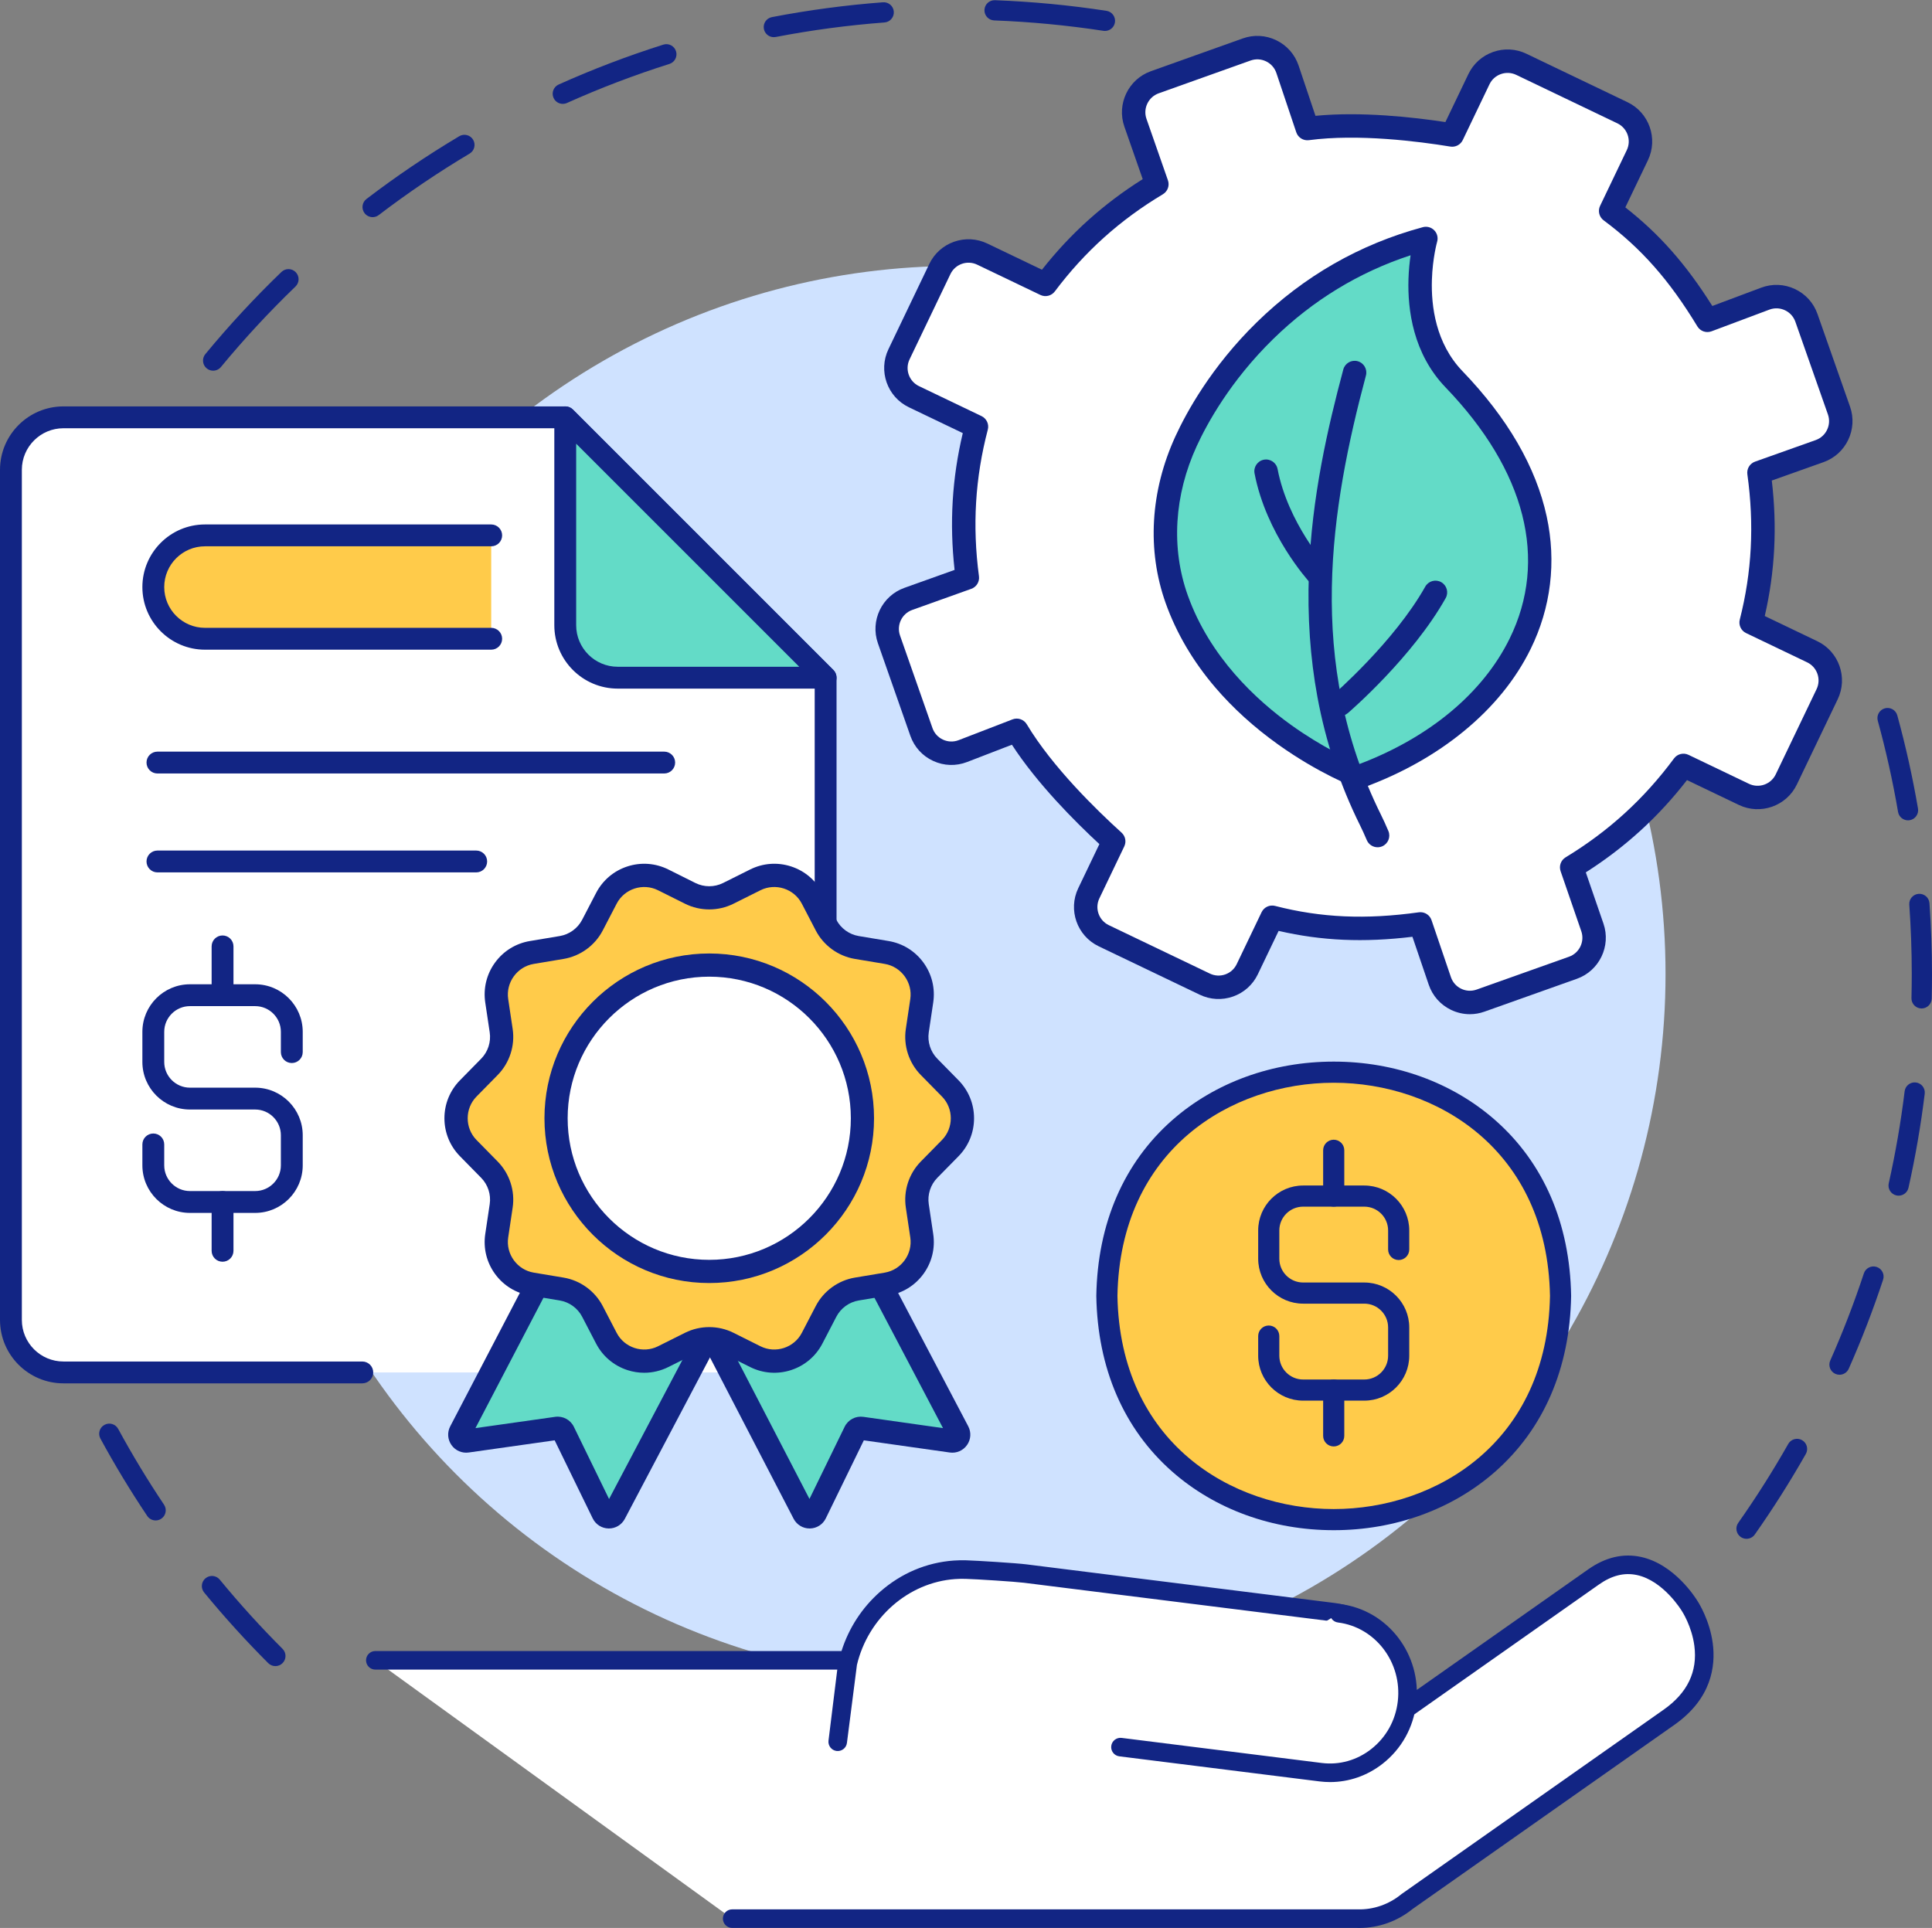 <?xml version="1.0" encoding="UTF-8"?>
<!DOCTYPE svg PUBLIC '-//W3C//DTD SVG 1.0//EN'
          'http://www.w3.org/TR/2001/REC-SVG-20010904/DTD/svg10.dtd'>
<svg height="2993.9" preserveAspectRatio="xMidYMid meet" version="1.0" viewBox="500.0 499.7 3000.0 2993.9" width="3000.0" xmlns="http://www.w3.org/2000/svg" xmlns:xlink="http://www.w3.org/1999/xlink" zoomAndPan="magnify"
><rect x="500.0" y="499.7" width="3000.0" height="2993.9" fill="#808080" stroke="none"/><g
  ><g
    ><g id="change1_1"
      ><path d="M830.944,1075.341c-3.522,0-7.065-1.177-9.993-3.593c-6.692-5.524-7.641-15.426-2.118-22.119 c36.789-44.579,76.562-87.517,118.214-127.622c6.25-6.019,16.198-5.83,22.216,0.42c6.019,6.252,5.832,16.198-0.42,22.216 c-40.791,39.277-79.743,81.329-115.773,124.988C839.965,1073.394,835.472,1075.341,830.944,1075.341z M1078.593,836.906 c-4.731,0-9.407-2.127-12.501-6.179c-5.265-6.897-3.944-16.757,2.954-22.023c45.984-35.109,94.46-67.902,144.083-97.467 c7.452-4.443,17.099-2,21.54,5.456c4.441,7.455,1.999,17.098-5.456,21.54c-48.594,28.951-96.066,61.063-141.097,95.446 C1085.27,835.855,1081.918,836.906,1078.593,836.906z M1373.895,661.009c-5.998,0-11.727-3.454-14.344-9.281 c-3.554-7.916-0.017-17.215,7.899-20.769c52.763-23.687,107.454-44.528,162.55-61.943c8.272-2.614,17.101,1.973,19.716,10.246 c2.616,8.273-1.971,17.102-10.246,19.717c-53.944,17.051-107.491,37.456-159.152,60.649 C1378.231,660.564,1376.047,661.009,1373.895,661.009z M1701.575,557.422c-7.382,0-13.963-5.225-15.411-12.742 c-1.642-8.521,3.935-16.759,12.456-18.401c56.65-10.915,114.662-18.662,172.426-23.026c8.672-0.648,16.197,5.832,16.852,14.483 c0.653,8.653-5.83,16.197-14.483,16.851c-56.568,4.273-113.376,11.859-168.848,22.548 C1703.561,557.328,1702.561,557.422,1701.575,557.422z M2215.782,547.75c-0.794,0-1.596-0.06-2.404-0.184 c-55.82-8.57-112.885-14.006-169.611-16.155c-8.67-0.329-15.434-7.624-15.105-16.296c0.329-8.67,7.593-15.411,16.296-15.105 c57.919,2.195,116.188,7.746,173.188,16.496c8.577,1.317,14.463,9.338,13.146,17.915 C2230.1,542.189,2223.407,547.75,2215.782,547.75z" fill="#122584"
      /></g
      ><g id="change1_2"
      ><path d="M927.615,3087.004c-4.021,0-8.042-1.534-11.11-4.601c-34.796-34.796-68.277-71.705-99.514-109.703 c-5.511-6.703-4.544-16.605,2.16-22.115c6.703-5.512,16.605-4.544,22.114,2.16c30.593,37.212,63.383,73.361,97.461,107.438 c6.135,6.135,6.135,16.083,0,22.219C935.658,3085.47,931.637,3087.004,927.615,3087.004z M741.684,2860.798 c-5.063,0-10.035-2.443-13.066-6.966c-25.993-38.779-50.454-79.211-72.706-120.174c-4.142-7.624-1.318-17.165,6.307-21.307 c7.624-4.144,17.164-1.32,21.307,6.306c21.79,40.112,45.743,79.703,71.196,117.677c4.832,7.208,2.905,16.968-4.303,21.8 C747.733,2859.936,744.692,2860.798,741.684,2860.798z" fill="#122584"
      /></g
      ><g id="change1_3"
      ><path d="M3211.968,2889.318c-3.127,0-6.283-0.931-9.033-2.867c-7.095-4.996-8.796-14.797-3.801-21.893 c27.764-39.426,53.881-80.653,77.624-122.539c4.279-7.549,13.864-10.201,21.417-5.92c7.548,4.279,10.199,13.868,5.92,21.417 c-24.247,42.773-50.916,84.874-79.267,125.135C3221.767,2886.996,3216.907,2889.318,3211.968,2889.318z M3356.363,2634.558 c-2.129,0-4.291-0.435-6.362-1.354c-7.932-3.517-11.512-12.8-7.993-20.733c19.54-44.053,37.103-89.586,52.202-135.333 c2.722-8.241,11.605-12.713,19.844-9.995c8.24,2.719,12.716,11.605,9.995,19.844c-15.423,46.726-33.362,93.231-53.317,138.225 C3368.135,2631.073,3362.387,2634.558,3356.363,2634.558z M3448.173,2356.461c-1.137,0-2.288-0.125-3.446-0.382 c-8.468-1.894-13.798-10.296-11.902-18.763c10.51-46.971,18.813-95.069,24.68-142.958c1.055-8.613,8.911-14.736,17.506-13.685 c8.612,1.056,14.74,8.893,13.685,17.506c-5.992,48.907-14.472,98.027-25.205,145.997 C3461.855,2351.489,3455.366,2356.461,3448.173,2356.461z M3483.83,2065.754c-0.131,0-0.263-0.001-0.396-0.004 c-8.675-0.215-15.533-7.422-15.319-16.097c0.308-12.379,0.463-24.951,0.463-37.369c0-35.872-1.298-72.121-3.857-107.74 c-0.622-8.655,5.891-16.175,14.545-16.797c8.695-0.614,16.175,5.893,16.797,14.545c2.612,36.365,3.936,73.372,3.936,109.992 c0,12.676-0.158,25.511-0.471,38.147C3499.318,2058.972,3492.326,2065.754,3483.83,2065.754z M3462.755,1773.614 c-7.514,0-14.158-5.408-15.468-13.066c-8.132-47.525-18.717-95.159-31.466-141.581c-2.297-8.368,2.625-17.014,10.991-19.311 c8.366-2.298,17.014,2.622,19.312,10.991c13.018,47.412,23.831,96.064,32.135,144.603c1.464,8.554-4.283,16.674-12.837,18.137 C3464.527,1773.539,3463.634,1773.614,3462.755,1773.614z" fill="#122584"
      /></g
      ><g id="change2_1"
      ><circle cx="1986.625" cy="2012.282" fill="#cfe2ff" r="1099.609"
      /></g
    ></g
    ><g
    ><g
      ><g
        ><g id="change3_3"
          ><path d="M1062.575,2630.946H598.472c-45.015,0-81.507-36.493-81.507-81.507V1229.271 c0-45.015,36.491-81.507,81.507-81.507h779.232l404.316,404.316v1078.866H1062.575z" fill="#fff"
          /></g
          ><g id="change1_12"
          ><path d="M1782.018,2647.911c-9.369,0-16.965-7.596-16.965-16.965V1559.107l-394.377-394.377H598.472 c-35.589,0-64.541,28.954-64.541,64.542v1320.168c0,35.589,28.954,64.542,64.541,64.542h464.103 c9.37,0,16.965,7.596,16.965,16.965c0,9.37-7.596,16.965-16.965,16.965H598.472c-54.298,0-98.472-44.175-98.472-98.472V1229.271 c0-54.298,44.175-98.472,98.472-98.472h779.232c4.5,0,8.815,1.787,11.997,4.969l404.314,404.314 c3.181,3.182,4.969,7.497,4.969,11.997v1078.866C1798.983,2640.315,1791.388,2647.911,1782.018,2647.911z" fill="#122584"
          /></g
        ></g
        ><g
        ><g id="change4_4"
          ><path d="M1459.21,1552.079h322.808l-404.316-404.316v322.808 C1377.704,1515.588,1414.195,1552.079,1459.21,1552.079z" fill="#63dbc7"
          /></g
          ><g id="change1_14"
          ><path d="M1782.018,1569.044H1459.21c-54.298,0-98.472-44.175-98.472-98.472v-322.809 c0-6.861,4.134-13.048,10.472-15.674c6.338-2.627,13.636-1.175,18.488,3.677l404.314,404.316 c4.852,4.852,6.303,12.148,3.677,18.488C1795.065,1564.91,1788.881,1569.044,1782.018,1569.044z M1394.669,1188.722v281.85 c0,35.589,28.954,64.542,64.542,64.542h281.85L1394.669,1188.722z" fill="#122584"
          /></g
        ></g
      ></g
      ><g
      ><g
        ><g id="change4_3"
          ><path d="M1605.196,2563.84l-150.922,286.14c-3.83,7.188-14.193,7.003-17.755-0.312l-61.619-126.419 c-1.893-3.887-6.068-6.103-10.348-5.503l-139.249,19.716c-8.063,1.131-14.016-7.349-10.188-14.548l174.894-335.24 L1605.196,2563.84z" fill="#63dbc7"
          /></g
          ><g id="change1_18"
          ><path d="M1445.484,2873.271c-0.173,0-0.345-0.001-0.52-0.004c-10.567-0.192-20.007-6.212-24.636-15.713 l-59.053-121.156l-133.447,18.895c-10.501,1.471-20.771-2.997-26.835-11.658c-6.045-8.635-6.738-19.775-1.82-29.096 l174.869-335.195c4.6-8.818,15.478-12.238,24.296-7.636c8.818,4.6,12.238,15.478,7.636,24.295l-167.689,321.432l123.742-17.521 c12.071-1.694,23.743,4.519,29.065,15.452l54.667,112.155l143.509-272.085c4.641-8.796,15.533-12.166,24.331-7.527 s12.167,15.533,7.527,24.331l-150.922,286.14C1465.277,2867.627,1455.85,2873.271,1445.484,2873.271z" fill="#122584"
          /></g
        ></g
        ><g
        ><g id="change4_1"
          ><path d="M1600.014,2563.84l148.345,286.128c3.82,7.199,14.193,7.014,17.755-0.299l61.619-126.419 c1.893-3.889,6.068-6.104,10.348-5.504l139.249,19.717c8.065,1.13,14.016-7.349,10.188-14.548l-179.976-342.227 L1600.014,2563.84z" fill="#63dbc7"
          /></g
          ><g id="change1_5"
          ><path d="M1757.151,2873.27c-10.387,0-19.816-5.66-24.699-14.861c-0.027-0.052-0.054-0.102-0.08-0.152 l-148.344-286.128c-4.578-8.83-1.131-19.7,7.699-24.277c8.83-4.578,19.7-1.13,24.277,7.699l140.937,271.84l54.606-112.032 c5.317-10.925,16.983-17.135,29.037-15.448l123.704,17.517l-172.684-328.357c-4.63-8.803-1.245-19.691,7.557-24.321 c8.804-4.627,19.693-1.244,24.321,7.556l179.976,342.227c4.927,9.264,4.245,20.442-1.816,29.102 c-6.062,8.662-16.334,13.134-26.809,11.663l-133.473-18.899l-59.055,121.159c-4.629,9.505-14.078,15.525-24.656,15.709 C1757.48,2873.268,1757.315,2873.27,1757.151,2873.27z M1971.583,2731.304c0.011,0.022,0.022,0.042,0.033,0.062 L1971.583,2731.304z" fill="#122584"
          /></g
        ></g
        ><g
        ><g id="change5_4"
          ><path d="M1975.554,2282.595l-32.952,33.542c-14.541,14.805-21.293,35.581-18.228,56.104l6.932,46.487 c5.325,35.688-18.937,69.049-54.52,74.999l-46.316,7.724c-20.514,3.424-38.224,16.294-47.8,34.748l-21.61,41.583 c-16.644,32.051-55.944,44.817-88.241,28.671l-41.944-20.956c-18.609-9.3-40.516-9.3-59.126,0l-41.944,20.956 c-32.305,16.147-71.595,3.381-88.238-28.66l-21.613-41.605c-9.585-18.441-27.286-31.311-47.807-34.735l-46.308-7.736 c-35.601-5.94-59.853-39.311-54.528-74.999l6.943-46.478c3.065-20.522-3.687-41.299-18.231-56.104l-32.949-33.542 c-25.279-25.732-25.279-66.958,0-92.689l32.949-33.542c14.544-14.816,21.296-35.593,18.231-56.115l-6.943-46.477 c-5.325-35.677,18.927-69.049,54.528-74.988l46.319-7.735c20.511-3.435,38.212-16.295,47.797-34.746l21.613-41.583 c16.644-32.053,55.935-44.818,88.238-28.671l41.944,20.945c18.609,9.311,40.516,9.311,59.126,0l41.944-20.945 c32.297-16.147,71.598-3.382,88.241,28.671l21.61,41.583c9.585,18.461,27.286,31.322,47.8,34.746l46.316,7.735 c35.583,5.939,59.845,39.311,54.52,74.999l-6.932,46.467c-3.065,20.522,3.687,41.297,18.228,56.115l32.952,33.542 C2000.82,2215.638,2000.82,2256.862,1975.554,2282.595z" fill="#ffcb4a"
          /></g
          ><g id="change1_21"
          ><path d="M1500.324,2631.473c-8.745,0-17.526-1.378-26.07-4.153 c-21.138-6.867-38.421-21.508-48.664-41.227l-21.613-41.604c-6.937-13.348-19.943-22.798-34.79-25.275l-46.312-7.735 c-21.901-3.653-41.155-15.556-54.211-33.517c-13.054-17.957-18.438-39.941-15.162-61.902l6.944-46.48 c2.218-14.848-2.743-30.11-13.268-40.824l-32.948-33.54c-15.555-15.833-24.122-36.775-24.122-58.965 c0-22.19,8.567-43.132,24.122-58.966l32.948-33.54c10.522-10.72,15.483-25.988,13.266-40.834l-6.943-46.476 c-3.277-21.96,2.107-43.941,15.162-61.897c13.056-17.958,32.31-29.862,54.214-33.516l46.315-7.734 c14.845-2.486,27.849-11.94,34.781-25.286l21.615-41.587c10.239-19.719,27.522-34.363,48.661-41.232 c21.141-6.868,43.729-5.177,63.608,4.759l41.937,20.943c13.478,6.742,29.555,6.744,43.022,0.005l41.955-20.952 c19.867-9.935,42.456-11.624,63.6-4.756c21.143,6.868,38.426,21.514,48.668,41.238l21.607,41.579 c6.936,13.358,19.938,22.809,34.786,25.289l46.317,7.735c21.896,3.654,41.146,15.558,54.2,33.517 c13.055,17.958,18.441,39.942,15.165,61.902l-6.932,46.465c-2.218,14.85,2.743,30.118,13.269,40.844l32.944,33.535 c15.551,15.836,24.111,36.777,24.111,58.966c0,22.189-8.561,43.129-24.109,58.962c0,0.001-0.001,0.001-0.003,0.003 l-32.951,33.542c-10.521,10.714-15.48,25.974-13.262,40.823l6.932,46.492c3.276,21.957-2.11,43.94-15.165,61.896 c-13.054,17.954-32.302,29.859-54.198,33.52l-46.323,7.726c-14.848,2.48-27.851,11.929-34.777,25.278l-21.615,41.594 c-10.239,19.719-27.523,34.364-48.666,41.232c-21.141,6.868-43.731,5.177-63.608-4.759l-41.94-20.954 c-13.472-6.733-29.558-6.733-43.026,0l-41.945,20.957C1526.016,2628.48,1513.21,2631.473,1500.324,2631.473z M1601.313,2560.559 c12.919,0,25.835,2.941,37.613,8.827l41.942,20.956c23.369,11.685,52.17,2.324,64.21-20.859l21.613-41.589 c12.112-23.342,34.848-39.871,60.814-44.205l46.319-7.726c25.721-4.301,43.521-28.784,39.672-54.577l-6.932-46.49 c-3.878-25.959,4.792-52.645,23.191-71.378l32.952-33.543c18.258-18.598,18.257-48.855-0.003-67.452l-32.947-33.538 c-18.401-18.75-27.07-45.437-23.193-71.395l6.932-46.464c3.849-25.801-13.948-50.285-39.674-54.579l-46.319-7.735 c-25.957-4.333-48.693-20.861-60.815-44.211l-21.606-41.578c-12.043-23.19-40.844-32.55-64.208-20.866l-41.951,20.949 c-23.543,11.781-51.672,11.78-75.229-0.005l-41.932-20.939c-23.367-11.681-52.171-2.324-64.211,20.858l-21.615,41.59 c-12.119,23.331-34.849,39.857-60.802,44.204l-46.325,7.737c-25.733,4.292-43.534,28.771-39.684,54.568l6.943,46.475 c3.878,25.959-4.791,52.646-23.189,71.389l-32.954,33.546c-18.269,18.597-18.269,48.854,0,67.449l32.948,33.542 c18.401,18.735,27.072,45.419,23.194,71.384l-6.943,46.477c-3.849,25.8,13.951,50.282,39.681,54.574l46.312,7.735 c25.948,4.331,48.687,20.851,60.819,44.194l21.614,41.608c12.039,23.177,40.841,32.533,64.205,20.854l41.946-20.957 C1575.476,2563.502,1588.396,2560.559,1601.313,2560.559z M1975.554,2282.595h0.014H1975.554z" fill="#122584"
          /></g
        ></g
        ><g
        ><g id="change3_1"
          ><path d="M1839.189,2236.248c0,131.379-106.503,237.881-237.882,237.881 c-131.369,0-237.862-106.501-237.862-237.881s106.493-237.881,237.862-237.881 C1732.686,1998.367,1839.189,2104.868,1839.189,2236.248z" fill="#fff"
          /></g
          ><g id="change1_16"
          ><path d="M1601.306,2492.136c-141.086,0-255.869-114.791-255.869-255.89 c0-141.097,114.783-255.888,255.869-255.888c141.099,0,255.891,114.791,255.891,255.888 C1857.197,2377.345,1742.405,2492.136,1601.306,2492.136z M1601.306,2016.375c-121.227,0-219.852,98.633-219.852,219.871 s98.625,219.872,219.852,219.872c121.239,0,219.874-98.635,219.874-219.872S1722.546,2016.375,1601.306,2016.375z" fill="#122584"
          /></g
        ></g
      ></g
      ><g fill="#122584" id="change1_9"
      ><path d="M896.211,2383.227H794.942c-40.727,0-73.859-33.134-73.859-73.859v-32.478 c0-9.37,7.596-16.965,16.965-16.965s16.965,7.596,16.965,16.965v32.478c0,22.018,17.912,39.929,39.929,39.929h101.269 c22.018,0,39.929-17.912,39.929-39.929v-46.763c0-22.018-17.912-39.929-39.929-39.929H794.942 c-40.727,0-73.859-33.134-73.859-73.859v-46.763c0-40.727,33.134-73.859,73.859-73.859h101.269 c40.727,0,73.859,33.134,73.859,73.859v31.468c0,9.369-7.596,16.965-16.965,16.965s-16.965-7.596-16.965-16.965v-31.468 c0-22.018-17.912-39.929-39.929-39.929H794.942c-22.018,0-39.929,17.912-39.929,39.929v46.763 c0,22.018,17.912,39.929,39.929,39.929h101.269c40.727,0,73.859,33.134,73.859,73.859v46.763 C970.07,2350.094,936.936,2383.227,896.211,2383.227z"
        /><path d="M845.576,2459.044c-9.37,0-16.965-7.596-16.965-16.965v-75.823 c0-9.369,7.596-16.965,16.965-16.965s16.965,7.596,16.965,16.965v75.823C862.541,2451.448,854.946,2459.044,845.576,2459.044z"
        /><path d="M845.576,2062.117c-9.37,0-16.965-7.596-16.965-16.965v-75.811c0-9.37,7.596-16.965,16.965-16.965 s16.965,7.596,16.965,16.965v75.811C862.541,2054.521,854.946,2062.117,845.576,2062.117z"
      /></g
      ><g
      ><g id="change5_2"
        ><path d="M1262.75,1491.631H818.316c-44.331,0-80.268-35.937-80.268-80.268l0,0 c0-44.331,35.937-80.268,80.268-80.268h444.434V1491.631z" fill="#ffcb4a"
        /></g
        ><g id="change1_19"
        ><path d="M1262.75,1508.596H818.316c-53.615,0-97.234-43.618-97.234-97.234s43.618-97.234,97.234-97.234 h444.434c9.37,0,16.965,7.596,16.965,16.965c0,9.37-7.596,16.965-16.965,16.965H818.316c-34.906,0-63.303,28.397-63.303,63.303 c0,34.906,28.397,63.303,63.303,63.303h444.434c9.37,0,16.965,7.596,16.965,16.965S1272.12,1508.596,1262.75,1508.596z" fill="#122584"
        /></g
      ></g
      ><g
      ><g id="change5_5"
        ><path d="M1531.395,1683.878H744.473H1531.395z" fill="#ffcb4a"
        /></g
        ><g id="change1_15"
        ><path d="M1531.395,1700.844H744.474c-9.37,0-16.965-7.596-16.965-16.965 c0-9.369,7.596-16.965,16.965-16.965h786.921c9.37,0,16.965,7.596,16.965,16.965 C1548.36,1693.248,1540.765,1700.844,1531.395,1700.844z" fill="#122584"
        /></g
      ></g
      ><g
      ><g id="change5_3"
        ><path d="M1239.463,1837.479H744.474H1239.463z" fill="#ffcb4a"
        /></g
        ><g id="change1_20"
        ><path d="M1239.463,1854.444H744.474c-9.37,0-16.965-7.596-16.965-16.965s7.596-16.965,16.965-16.965 h494.989c9.37,0,16.965,7.596,16.965,16.965S1248.832,1854.444,1239.463,1854.444z" fill="#122584"
        /></g
      ></g
    ></g
    ><g
    ><g
      ><g
        ><g id="change3_5"
          ><path d="M1636.925,3479.156h970.793c29.014,0.846,55.979-9.25,77.247-26.631l406.841-286.216 c100.036-70.376,31.925-172.62,31.925-172.62s-62.867-105.934-149.279-45.141l-205.476,144.555l-84.352,59.343 c0.607-3.135,1.206-6.272,1.581-9.497l0,0c1.856-68.623-50.363-131.503-116.044-139.733l-478.433-59.956 c-14.465-1.813-74.642-5.654-92.035-6.161l0,0c-5.94-0.172-11.825-0.046-17.64,0.366 c-80.096,5.677-147.059,65.606-165.626,145.147l-15.621,121.857l15.621-126.466h-733.621L1636.925,3479.156z" fill="#fff"
          /></g
          ><g id="change1_22"
          ><path d="M2611.014,3493.623c-1.165,0-2.328-0.016-3.496-0.047h-970.593 c-7.963,0-14.419-6.456-14.419-14.419c0-7.963,6.456-14.419,14.419-14.419h970.792c0.141,0,0.279,0.003,0.42,0.007 c24.3,0.718,48.382-7.596,67.704-23.385c0.267-0.218,0.543-0.428,0.827-0.627l406.843-286.216 c36.75-25.854,52.724-59.172,47.477-99.026c-4.038-30.682-19.104-53.58-19.255-53.808c-0.14-0.207-0.272-0.42-0.4-0.635 c-0.266-0.443-28.375-46.719-69.643-55.481c-19.609-4.164-38.891,0.668-58.94,14.773l-289.828,203.896 c-4.813,3.385-11.195,3.507-16.129,0.313c-4.938-3.195-7.439-9.067-6.323-14.841c0.497-2.574,1.011-5.229,1.34-7.814 c1.315-61.329-44.957-117.047-103.441-124.377l-478.433-59.955c-13.566-1.7-72.622-5.53-90.662-6.055 c-5.393-0.157-10.845-0.043-16.201,0.336c-72.4,5.133-134.985,59.919-152.438,133.343l-15.526,121.114 c-1.011,7.885-8.214,13.464-16.102,12.472c-7.889-0.993-13.484-8.184-12.509-16.074l13.623-110.282h-717.313 c-7.963,0-14.419-6.456-14.419-14.419c0-7.963,6.456-14.419,14.419-14.419h723.904c11.295-35.685,31.801-67.265,59.921-92.058 c32.543-28.694,72.102-45.445,114.403-48.442c6.31-0.449,12.727-0.581,19.078-0.396c17.292,0.504,77.972,4.332,93.409,6.267 l478.433,59.956c66.783,8.37,120.776,67.058,127.916,135.184l266.286-187.336c26.652-18.748,54.137-25.263,81.696-19.358 c52.209,11.187,85.087,63.661,88.099,68.634c2.221,3.424,18.952,30.184,23.627,65.697c4.647,35.295-1.9,85.87-59.475,126.375 l-406.428,285.925C2670.034,3483.192,2640.833,3493.622,2611.014,3493.623z" fill="#122584"
          /></g
        ></g
        ><g
        ><g id="change3_2"
          ><path d="M2579.367,3004.964c65.889,8.257,113.337,70.54,105.438,138.405l0,0 c-7.898,67.865-68.27,116.636-134.161,108.379l-310.789-38.948L2579.367,3004.964z" fill="#fff"
          /></g
          ><g id="change1_17"
          ><path d="M2565.297,3267.083c-5.462,0.001-10.949-0.34-16.446-1.03l-310.789-38.946 c-7.901-0.989-13.505-8.199-12.513-16.1c0.989-7.901,8.204-13.502,16.1-12.513l310.789,38.947 c27.367,3.429,54.637-4.236,76.759-21.586c23.175-18.178,37.837-44.513,41.286-74.155 c7.009-60.211-34.67-115.132-92.909-122.431c-7.902-0.989-13.505-8.199-12.513-16.099c0.989-7.901,8.205-13.508,16.1-12.513 c73.877,9.258,126.799,78.512,117.967,154.38c-4.345,37.34-22.861,70.548-52.134,93.51 C2623.198,3257.211,2594.679,3267.083,2565.297,3267.083z" fill="#122584"
          /></g
        ></g
      ></g
      ><g
      ><g
        ><g id="change5_1"
          ><path d="M2923.224,2512.112c-7.91,463.267-696.632,463.193-704.474-0.015 C2226.658,2048.845,2915.38,2048.917,2923.224,2512.112z" fill="#ffcb4a"
          /></g
          ><g id="change1_10"
          ><path d="M2570.987,2875.945c-0.012,0-0.019,0-0.03,0c-95.079-0.007-184.141-32.311-250.781-90.964 c-75.188-66.177-115.936-160.442-117.835-272.606c-0.003-0.186-0.003-0.371,0-0.558 c1.916-112.173,42.677-206.441,117.877-272.61c66.642-58.637,155.7-90.93,250.768-90.93c0.012,0,0.019,0,0.03,0 c95.079,0.007,184.141,32.31,250.78,90.96c75.19,66.174,115.937,160.438,117.837,272.597c0.003,0.186,0.003,0.371,0,0.558 c-1.916,112.177-42.677,206.446-117.878,272.618C2755.114,2843.649,2666.055,2875.945,2570.987,2875.945z M2235.162,2512.1 c3.996,227.407,176.834,331.01,335.796,331.022c158.965,0,331.821-103.576,335.851-331.008 c-3.996-227.4-176.834-331.003-335.796-331.016C2412.047,2181.099,2239.192,2284.675,2235.162,2512.1z" fill="#122584"
          /></g
        ></g
        ><g fill="#122584" id="change1_4"
        ><path d="M2618.49,2674.766h-95.007c-38.48,0-69.789-31.307-69.789-69.789v-30.47 c0-9.063,7.348-16.411,16.411-16.411s16.411,7.347,16.411,16.411v30.47c0,20.382,16.582,36.966,36.966,36.966h95.007 c20.382,0,36.964-16.583,36.964-36.966v-43.872c0-20.383-16.582-36.966-36.964-36.966h-95.007 c-38.48,0-69.789-31.306-69.789-69.788v-43.872c0-38.482,31.307-69.789,69.789-69.789h95.007 c38.48,0,69.788,31.307,69.788,69.789v29.521c0,9.063-7.348,16.411-16.411,16.411c-9.063,0-16.411-7.347-16.411-16.411v-29.521 c0-20.383-16.582-36.966-36.964-36.966h-95.007c-20.384,0-36.966,16.583-36.966,36.966v43.872 c0,20.382,16.582,36.967,36.966,36.967h95.007c38.48,0,69.788,31.306,69.788,69.788v43.872 C2688.278,2643.459,2656.971,2674.766,2618.49,2674.766z"
          /><path d="M2570.987,2745.896c-9.063,0-16.411-7.348-16.411-16.411v-71.135 c0-9.063,7.348-16.411,16.411-16.411c9.063,0,16.411,7.348,16.411,16.411v71.135 C2587.398,2738.548,2580.05,2745.896,2570.987,2745.896z"
          /><path d="M2570.987,2373.508c-9.063,0-16.411-7.347-16.411-16.411v-71.124 c0-9.063,7.348-16.411,16.411-16.411c9.063,0,16.411,7.347,16.411,16.411v71.124 C2587.398,2366.161,2580.05,2373.508,2570.987,2373.508z"
        /></g
      ></g
    ></g
    ><g
    ><g
      ><g id="change3_4"
        ><path d="M1959.393,917.517l-63.428,132.367c-11.778,24.581-1.393,54.081,23.194,65.863l97.102,46.529 c-21.133,80.633-24.344,158.161-14.165,234.695l-91.738,32.794c-25.564,9.125-38.964,37.214-29.988,62.829l50.388,143.73 c9.223,26.302,38.368,39.78,64.391,29.737l83.62-32.257c39.826,66.605,108.393,134.234,150.587,172.418l-38.668,80.695 c-11.787,24.598-1.392,54.08,23.219,65.872l156.939,75.202c24.61,11.792,54.1,1.423,65.888-23.175l38.668-80.695 c80.799,20.752,153.391,21.007,230.239,10.33l30.125,88.548c8.859,26.026,37.291,39.773,63.2,30.569l143.534-51.03 c25.516-9.067,38.966-37.01,30.141-62.613l-32.152-93.296c66.013-40.025,123.95-91.33,173.547-158.323l93.871,44.98 c24.577,11.777,54.077,1.39,65.856-23.191l63.427-132.367c11.787-24.599,1.401-54.098-23.177-65.875l-94.861-45.456 c20.625-80.875,22.74-156.675,12.163-232.67l94.207-33.498c25.635-9.111,39.069-37.224,30.06-62.897l-50.567-143.957 c-9.157-26.129-37.997-39.604-63.91-29.893l-89.86,33.673c-39.568-65.283-83.34-120.158-150.247-169.901l41.483-86.571 c11.787-24.598,1.4-54.098-23.21-65.89l-156.938-75.203c-24.61-11.792-54.11-1.406-65.896,23.193l-41.483,86.571 c-56.087-9.195-149.184-20.086-224.863-10.028l-30.872-91.972c-8.804-26.203-37.406-40.091-63.434-30.803l-142.691,50.926 c-25.573,9.142-38.972,37.189-30.02,62.815l33.332,95.444c-65.841,39.377-122.917,88.841-173.028,155.587l-98.127-47.021 C2000.647,882.515,1971.181,892.918,1959.393,917.517z" fill="#fff"
        /></g
        ><g id="change1_13"
        ><path d="M2782.392,2074.649c-10.044,0-20.036-2.272-29.354-6.78 c-16.381-7.927-28.631-21.779-34.495-39.005l-25.327-74.45c-75.711,9.154-140.959,6.294-207.784-9.122l-32.29,67.387 c-7.802,16.281-21.478,28.546-38.508,34.535c-17.025,5.986-35.368,4.988-51.651-2.816l-156.939-75.201 c-33.614-16.107-47.862-56.545-31.762-90.142l32.836-68.525c-38.002-35.176-96.609-93.899-135.825-154.342l-69.597,26.847 c-17.212,6.642-35.917,6.04-52.664-1.694c-16.75-7.735-29.337-21.586-35.444-38.999l-50.388-143.731 c-12.251-34.962,6.16-73.533,41.041-85.982l78.031-27.894c-8.075-72.66-3.893-142.452,12.739-212.468l-83.717-40.115 c-33.6-16.099-47.838-56.532-31.738-90.131l63.428-132.367c7.8-16.28,21.465-28.547,38.479-34.548 c17.022-6.001,35.363-5.012,51.646,2.791l84.828,40.648c44.229-56.199,95.626-102.407,156.454-140.651l-28.499-81.603 c-12.203-34.931,6.223-73.485,41.073-85.946l142.7-50.928c17.227-6.149,35.773-5.133,52.233,2.858 c16.461,7.992,28.737,21.943,34.565,39.285l26.188,78.019c70.996-6.889,151.643,2.079,201.75,9.691l35.625-74.35 c7.802-16.281,21.478-28.547,38.506-34.543c17.029-5.992,35.375-4.997,51.66,2.805l156.939,75.201 c33.614,16.107,47.857,56.553,31.755,90.159l-35.088,73.223c52.94,41.425,94.375,88.405,135.068,153.103l75.852-28.424 c17.162-6.429,35.749-5.695,52.341,2.069c16.59,7.761,29.064,21.556,35.123,38.842l50.561,143.945 c12.293,35.031-6.158,73.64-41.132,86.069l-80.388,28.585c8.503,72.395,4.916,141.519-10.922,210.403l81.57,39.086 c33.594,16.099,47.824,56.538,31.722,90.145l-63.429,132.367c-16.101,33.597-56.537,47.835-90.124,31.737l-80.48-38.563 c-44.468,57.326-96.091,104.399-157.146,143.29l27.424,79.577c12.025,34.89-6.481,73.328-41.251,85.684l-143.531,51.03 C2797.658,2073.34,2790.009,2074.647,2782.392,2074.649z M2705.653,1916.257c7.689,0,14.677,4.882,17.212,12.335l30.123,88.548 c2.702,7.936,8.348,14.32,15.897,17.973c7.555,3.657,16.074,4.122,23.99,1.312l143.528-51.029 c16.048-5.702,24.587-23.441,19.037-39.543l-32.151-93.296c-2.791-8.097,0.443-17.044,7.766-21.484 c66.726-40.456,121.796-90.696,168.356-153.59c5.188-7.009,14.619-9.35,22.485-5.582l93.871,44.98 c15.499,7.426,34.157,0.855,41.584-14.647l63.429-132.367c7.433-15.514,0.87-34.178-14.632-41.608l-94.862-45.456 c-7.821-3.748-11.91-12.498-9.767-20.903c18.797-73.709,22.648-147.525,11.773-225.666c-1.191-8.55,3.791-16.758,11.924-19.649 l94.207-33.498c16.146-5.738,24.663-23.56,18.988-39.73l-50.564-143.952c-2.798-7.987-8.554-14.352-16.207-17.931 c-7.658-3.584-16.235-3.921-24.155-0.955l-89.859,33.673c-8.196,3.07-17.41-0.125-21.942-7.607 c-43.709-72.116-87.237-121.38-145.544-164.729c-6.987-5.195-9.315-14.612-5.554-22.462l41.483-86.571 c7.433-15.514,0.856-34.184-14.663-41.621l-156.939-75.201c-7.52-3.603-15.99-4.065-23.853-1.297 c-7.861,2.767-14.173,8.429-17.773,15.944l-41.483,86.571c-3.493,7.288-11.377,11.403-19.35,10.092 c-49.222-8.069-143.195-20.09-219.523-9.945c-8.647,1.145-16.873-3.986-19.646-12.246l-30.872-91.972 c-2.688-8.002-8.357-14.445-15.96-18.136c-7.598-3.69-16.164-4.158-24.112-1.321l-142.691,50.926 c-16.085,5.75-24.594,23.552-18.96,39.68l33.333,95.445c2.847,8.151-0.427,17.181-7.838,21.613 c-66.59,39.827-121.484,89.185-167.815,150.896c-5.208,6.937-14.592,9.233-22.412,5.483l-98.127-47.021 c-7.512-3.6-15.971-4.057-23.821-1.289c-7.853,2.769-14.163,8.436-17.765,15.956l0,0l-63.428,132.367 c-7.429,15.505-0.858,34.164,14.648,41.594l97.104,46.529c7.863,3.768,11.947,12.585,9.738,21.019 c-19.647,74.958-24.138,149.434-13.731,227.685c1.131,8.504-3.833,16.643-11.911,19.53l-91.736,32.795 c-16.102,5.748-24.596,23.546-18.942,39.681l50.388,143.727c2.818,8.039,8.63,14.433,16.361,18.003 c7.73,3.569,16.364,3.845,24.31,0.781l83.625-32.259c8.258-3.185,17.617,0.038,22.161,7.638 c39.767,66.505,109.282,133.97,147.18,168.265c5.97,5.404,7.68,14.09,4.2,21.351l-38.667,80.695 c-7.429,15.503-0.847,34.168,14.673,41.605l156.939,75.201c7.523,3.604,15.994,4.069,23.854,1.303 c7.856-2.764,14.165-8.421,17.764-15.933l38.667-80.695c3.753-7.833,12.521-11.924,20.933-9.76 c71.545,18.375,140.382,21.439,223.21,9.932C2703.981,1916.314,2704.822,1916.257,2705.653,1916.257z M1959.393,917.516h0.014 H1959.393z" fill="#122584"
        /></g
      ></g
      ><g
      ><g
        ><g id="change4_2"
          ><path d="M2714.095,870.059c0,0-7.677,26.61-8.837,63.669c-1.436,45.874,7.115,107.759,52.576,154.999 c141.951,147.506,160.127,293.999,102.515,410.958c-44.809,90.968-135.465,164.072-249.389,205.891 c0,0-214.144-80.499-283.732-275.252c-28.694-80.304-21.18-167.947,14.574-245.657 c21.979-47.771,61.609-111.997,122.436-171.483C2525.111,953.648,2607.212,898.861,2714.095,870.059z" fill="#63dbc7"
          /></g
          ><g id="change1_11"
          ><path d="M2610.962,1723.767c-2.171,0-4.338-0.388-6.402-1.163c-2.277-0.856-56.498-21.485-119.945-66.821 c-37.334-26.676-70.146-56.442-97.523-88.47c-34.469-40.323-60.375-84.353-76.995-130.869 c-29.363-82.172-23.971-174.291,15.178-259.383c16.688-36.272,55.281-107.485,126.241-176.887 c73.239-71.625,159.99-121.314,257.845-147.684c6.34-1.71,13.11,0.133,17.712,4.815c4.596,4.677,6.318,11.466,4.511,17.767l0,0 c-0.072,0.248-7.075,25.157-8.142,59.222c-1.278,40.848,5.925,98.61,47.502,141.814 c70.121,72.865,114.117,148.802,130.766,225.7c15.26,70.478,6.602,141.68-25.038,205.912 c-23.278,47.259-58.119,90.123-103.556,127.403c-44.355,36.391-96.803,65.841-155.884,87.528 C2615.205,1723.396,2613.083,1723.767,2610.962,1723.767z M2690.345,896.112c-80.184,26.232-151.858,69.902-213.388,130.076 c-66.781,65.312-102.989,132.089-118.628,166.081c-35.15,76.4-40.112,158.767-13.969,231.93 c34.236,95.808,106.216,162.393,160.571,201.379c47.774,34.264,90.783,53.896,106.309,60.467 c108.834-41.434,191.354-110.283,232.788-194.402c60.323-122.463,25.057-261.075-99.303-390.303 c-50.363-52.335-59.149-120.345-57.653-168.183C2687.51,919.157,2688.825,906.559,2690.345,896.112z" fill="#122584"
          /></g
        ></g
        ><g id="change1_6"
        ><path d="M2639.108,1815.426c-7.093,0-13.834-4.173-16.768-11.119c-3.475-8.229-7.123-16.225-10.547-23.126 c-30.979-62.425-53.226-129.462-66.124-199.247c-11.185-60.516-15.644-124.857-13.254-191.238 c4.291-119.209,29.418-227.242,53.435-317.198c2.591-9.708,12.563-15.475,22.27-12.886c9.708,2.592,15.478,12.562,12.886,22.271 c-54.507,204.173-94.353,444.88,23.384,682.124c3.748,7.552,7.714,16.246,11.472,25.142c3.91,9.257-0.424,19.929-9.681,23.839 C2643.869,1814.964,2641.468,1815.426,2639.108,1815.426z" fill="#122584"
        /></g
        ><g id="change1_7"
        ><path d="M2547.015,1409.827c-4.929,0-9.838-1.992-13.425-5.917c-2.743-3.004-67.415-74.636-85.522-169.039 c-1.892-9.868,4.573-19.401,14.441-21.294c9.868-1.894,19.402,4.573,21.296,14.441c16.122,84.058,76.057,150.698,76.66,151.362 c6.757,7.426,6.227,18.93-1.192,25.695C2555.783,1408.257,2551.391,1409.827,2547.015,1409.827z" fill="#122584"
        /></g
        ><g id="change1_8"
        ><path d="M2581.145,1611.43c-5.113,0-10.199-2.145-13.797-6.325c-6.555-7.616-5.695-19.103,1.92-25.659 c1.133-0.977,95.698-83.001,143.834-168.75c4.92-8.761,16.006-11.877,24.771-6.959c8.761,4.918,11.878,16.009,6.959,24.77 c-51.367,91.503-147.749,175.007-151.827,178.517C2589.571,1609.981,2585.346,1611.43,2581.145,1611.43z" fill="#122584"
        /></g
      ></g
    ></g
  ></g
></svg
>
